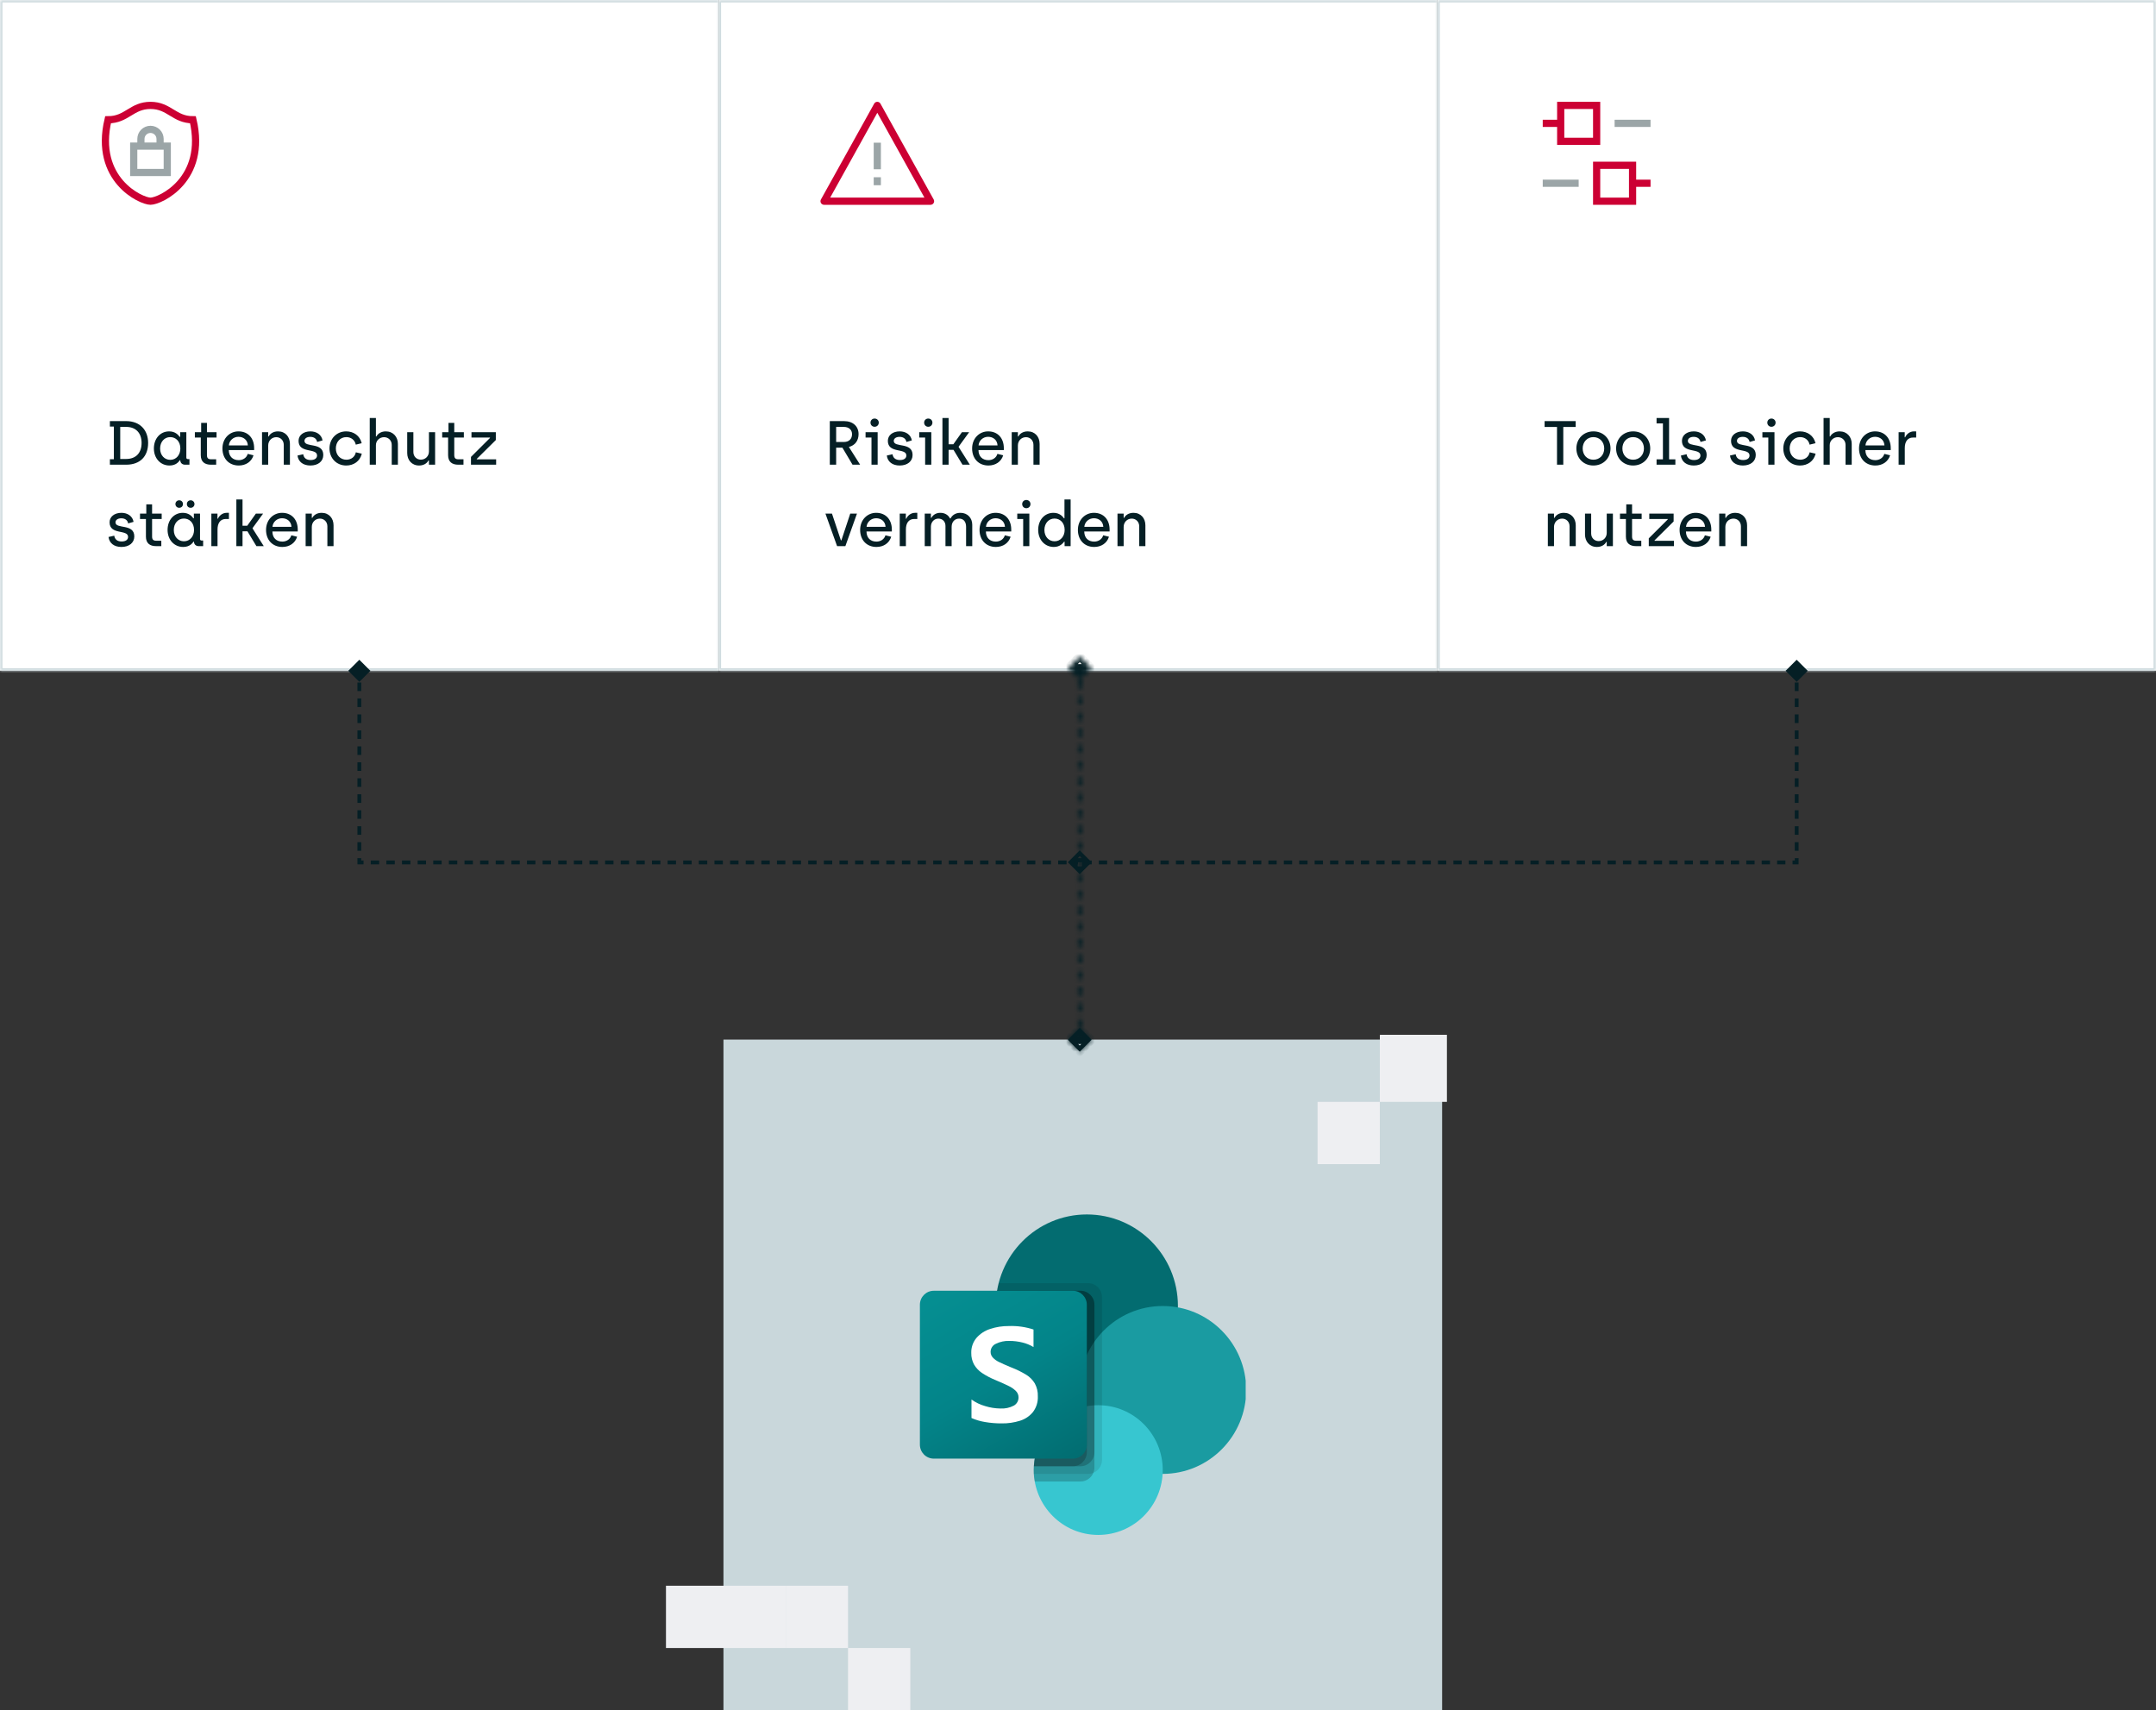 <svg width="450" height="357" viewBox="0 0 450 357" fill="none" xmlns="http://www.w3.org/2000/svg">
<rect x="0" y="0" width="450" height="357" fill="#333333" stroke="none"/>
<rect width="150" height="140" transform="translate(151 217)" fill="#C9D7DB"/>
<g clip-path="url(#clip0_3050_6472)">
<path d="M226.85 291.726C237.347 291.726 245.856 283.169 245.856 272.613C245.856 262.057 237.347 253.5 226.85 253.5C216.353 253.5 207.844 262.057 207.844 272.613C207.844 283.169 216.353 291.726 226.85 291.726Z" fill="#036C70"/>
<path d="M242.684 307.654C252.306 307.654 260.107 299.81 260.107 290.133C260.107 280.457 252.306 272.613 242.684 272.613C233.062 272.613 225.262 280.457 225.262 290.133C225.262 299.81 233.062 307.654 242.684 307.654Z" fill="#1A9BA1"/>
<path d="M229.224 320.396C236.66 320.396 242.687 314.334 242.687 306.857C242.687 299.38 236.66 293.319 229.224 293.319C221.789 293.319 215.762 299.38 215.762 306.857C215.762 314.334 221.789 320.396 229.224 320.396Z" fill="#37C6D0"/>
<path opacity="0.1" d="M230.013 270.75V304.739C230.005 305.92 229.293 306.981 228.207 307.431C227.861 307.578 227.49 307.654 227.114 307.654H215.774C215.758 307.383 215.758 307.128 215.758 306.857C215.753 306.592 215.763 306.326 215.79 306.061C216.08 300.97 219.199 296.478 223.852 294.45V291.487C213.496 289.837 206.432 280.057 208.073 269.644C208.084 269.572 208.096 269.5 208.108 269.428C208.187 268.89 208.298 268.359 208.441 267.835H227.114C228.712 267.841 230.007 269.142 230.013 270.75Z" fill="black"/>
<path opacity="0.2" d="M225.531 269.428H208.108C206.348 279.822 213.301 289.684 223.638 291.454C223.951 291.507 224.265 291.553 224.58 291.591C219.67 293.932 216.093 300.582 215.788 306.061C215.762 306.326 215.751 306.592 215.757 306.857C215.757 307.128 215.757 307.383 215.773 307.654C215.801 308.189 215.87 308.722 215.978 309.247H225.529C226.704 309.239 227.759 308.523 228.206 307.431C228.352 307.083 228.428 306.709 228.428 306.332V272.342C228.422 270.736 227.128 269.435 225.531 269.428Z" fill="black"/>
<path opacity="0.2" d="M225.531 269.428H208.108C206.349 279.823 213.302 289.685 223.64 291.455C223.852 291.491 224.064 291.524 224.276 291.553C219.525 294.063 216.088 300.697 215.79 306.061H225.531C227.126 306.049 228.417 304.751 228.429 303.146V272.342C228.423 270.735 227.129 269.434 225.531 269.428Z" fill="black"/>
<path opacity="0.2" d="M223.946 269.428H208.108C206.446 279.241 212.561 288.692 222.156 291.14C218.523 295.315 216.295 300.537 215.789 306.061H223.946C225.544 306.055 226.839 304.754 226.845 303.146V272.342C226.844 270.733 225.547 269.429 223.946 269.428Z" fill="black"/>
<path d="M194.903 269.428H223.942C225.545 269.428 226.845 270.735 226.845 272.347V301.549C226.845 303.161 225.545 304.468 223.942 304.468H194.903C193.3 304.468 192 303.161 192 301.549V272.347C192 270.735 193.3 269.428 194.903 269.428Z" fill="url(#paint0_linear_3050_6472)"/>
<path d="M204.965 286.591C204.284 286.137 203.716 285.533 203.303 284.825C202.903 284.084 202.704 283.251 202.725 282.409C202.689 281.268 203.072 280.154 203.8 279.279C204.566 278.402 205.555 277.754 206.661 277.402C207.921 276.985 209.241 276.78 210.568 276.794C212.313 276.73 214.055 276.975 215.716 277.519V281.182C214.994 280.743 214.209 280.42 213.387 280.226C212.496 280.007 211.582 279.897 210.665 279.898C209.697 279.863 208.736 280.067 207.866 280.494C207.194 280.785 206.759 281.45 206.757 282.186C206.755 282.632 206.925 283.061 207.233 283.383C207.596 283.763 208.025 284.072 208.5 284.294C209.028 284.559 209.82 284.91 210.875 285.349C210.992 285.386 211.105 285.432 211.214 285.486C212.254 285.894 213.256 286.391 214.211 286.972C214.934 287.42 215.541 288.035 215.982 288.765C216.434 289.593 216.653 290.529 216.615 291.473C216.667 292.644 216.311 293.796 215.608 294.732C214.908 295.592 213.971 296.225 212.915 296.554C211.674 296.945 210.377 297.135 209.076 297.114C207.909 297.12 206.743 297.024 205.592 296.828C204.62 296.668 203.671 296.388 202.768 295.993V292.131C203.631 292.751 204.596 293.215 205.619 293.501C206.638 293.82 207.697 293.99 208.764 294.007C209.752 294.07 210.738 293.86 211.615 293.399C212.23 293.05 212.603 292.389 212.588 291.68C212.592 291.186 212.398 290.712 212.049 290.364C211.616 289.937 211.114 289.585 210.565 289.324C209.932 289.006 208.999 288.586 207.766 288.064C206.786 287.668 205.848 287.175 204.965 286.591Z" fill="white"/>
</g>
<mask id="path-10-inside-1_3050_6472" fill="white">
<path d="M0 0H150V140H0V0Z"/>
</mask>
<path d="M0 0H150V140H0V0Z" fill="white"/>
<path d="M0 0V-0.5H-0.5V0H0ZM0 140H-0.5V140.5H0V140ZM0 0V0.5H150V0V-0.5H0V0ZM150 140V139.5H0V140V140.5H150V140ZM0 140H0.5V0H0H-0.5V140H0Z" fill="#C9D7DB" mask="url(#path-10-inside-1_3050_6472)"/>
<path d="M40.275 25C43.229 37.5 33.381 42 31.412 42C29.442 42 19.594 37.5 22.549 25C26.488 25 27.473 22 31.412 22C35.351 22 36.336 25 40.275 25Z" stroke="#CC0033" stroke-width="1.5"/>
<path opacity="0.4" d="M33.411 30.503V29.003C33.411 27.898 32.515 27.003 31.41 27.003C30.306 27.003 29.41 27.898 29.41 29.003V30.503M27.91 30.503H34.911V36.004H27.91V30.503Z" stroke="#051F25" stroke-width="1.5"/>
<path d="M22.936 97V95.856H23.768V89.044H22.936V87.9H26.329C29.241 87.9 30.918 89.798 30.918 92.45C30.918 95.271 29.241 97 26.329 97H22.936ZM25.094 95.804H26.329C28.344 95.804 29.553 94.569 29.553 92.45C29.553 90.409 28.37 89.109 26.329 89.109H25.094V95.804ZM35.382 97.169C33.497 97.169 32.119 95.674 32.119 93.607C32.119 91.566 33.432 90.045 35.304 90.045C36.617 90.045 37.241 90.825 37.501 91.189H37.605V90.214H38.892V95.518C38.892 95.726 39.022 95.83 39.23 95.83H39.542V97H38.619C38.06 97 37.631 96.649 37.631 96.064H37.54C37.306 96.389 36.734 97.169 35.382 97.169ZM35.538 95.986C36.825 95.986 37.644 94.907 37.644 93.62C37.644 92.112 36.682 91.241 35.525 91.241C34.316 91.241 33.419 92.229 33.419 93.62C33.419 95.05 34.355 95.986 35.538 95.986ZM44.027 97C42.753 97 41.908 96.415 41.908 95.011V91.332H40.673V90.214H41.986V88.277H43.195V90.214H45.197V91.332H43.195V94.998C43.195 95.609 43.442 95.869 44.04 95.869H45.119V97H44.027ZM49.833 97.169C47.766 97.169 46.427 95.7 46.427 93.62C46.427 91.475 47.948 90.045 49.768 90.045C51.835 90.045 53.044 91.514 53.044 93.542V93.945H47.753C47.766 95.271 48.572 96.051 49.833 96.051C50.678 96.051 51.471 95.583 51.705 94.738L52.914 95.037C52.498 96.376 51.315 97.169 49.833 97.169ZM47.766 92.97H51.731C51.666 91.813 50.795 91.176 49.768 91.176C48.728 91.176 47.857 91.93 47.766 92.97ZM54.69 97V90.214H55.977V91.098H56.081C56.367 90.526 57.043 90.045 58.031 90.045C59.565 90.045 60.514 91.189 60.514 92.645V97H59.227V92.866C59.227 91.904 58.525 91.254 57.667 91.254C56.718 91.254 55.977 91.995 55.977 92.983V97H54.69ZM64.785 97.169C63.29 97.169 62.263 96.402 62.094 95.089L63.29 94.816C63.407 95.622 63.966 96.025 64.837 96.025C65.708 96.025 66.176 95.648 66.176 95.076C66.176 93.438 62.315 94.738 62.315 92.021C62.315 90.864 63.316 90.045 64.798 90.045C66.033 90.045 67.112 90.708 67.32 91.93L66.189 92.255C66.072 91.566 65.526 91.189 64.759 91.189C64.018 91.189 63.55 91.54 63.55 92.034C63.55 93.516 67.476 92.203 67.476 94.972C67.476 96.285 66.41 97.169 64.785 97.169ZM72.267 97.169C70.188 97.169 68.77 95.596 68.77 93.607C68.77 91.605 70.227 90.045 72.254 90.045C73.802 90.045 75.115 90.929 75.492 92.515L74.257 92.814C74.075 91.865 73.281 91.241 72.293 91.241C70.981 91.241 70.097 92.281 70.097 93.607C70.097 94.972 71.019 95.96 72.306 95.96C73.294 95.96 74.088 95.362 74.269 94.413L75.517 94.699C75.141 96.285 73.814 97.169 72.267 97.169ZM77.173 97V87.25H78.46V91.098H78.564C78.85 90.539 79.552 90.045 80.527 90.045C82.061 90.045 83.049 91.189 83.049 92.645V97H81.762V92.866C81.762 91.904 81.034 91.254 80.163 91.254C79.24 91.254 78.46 91.956 78.46 92.918V97H77.173ZM87.475 97.169C85.941 97.169 84.992 96.025 84.992 94.569V90.214H86.279V94.348C86.279 95.31 86.981 95.947 87.839 95.947C88.788 95.947 89.529 95.219 89.529 94.231V90.214H90.816V97H89.529V96.116H89.425C89.139 96.688 88.463 97.169 87.475 97.169ZM95.647 97C94.373 97 93.528 96.415 93.528 95.011V91.332H92.293V90.214H93.606V88.277H94.814V90.214H96.817V91.332H94.814V94.998C94.814 95.609 95.061 95.869 95.659 95.869H96.739V97H95.647ZM98.303 97V95.375L102.268 91.423V91.332H98.407V90.214H103.49V91.852L99.512 95.791V95.882H103.555V97H98.303ZM25.341 114.169C23.846 114.169 22.819 113.402 22.65 112.089L23.846 111.816C23.963 112.622 24.522 113.025 25.393 113.025C26.264 113.025 26.732 112.648 26.732 112.076C26.732 110.438 22.871 111.738 22.871 109.021C22.871 107.864 23.872 107.045 25.354 107.045C26.589 107.045 27.668 107.708 27.876 108.93L26.745 109.255C26.628 108.566 26.082 108.189 25.315 108.189C24.574 108.189 24.106 108.54 24.106 109.034C24.106 110.516 28.032 109.203 28.032 111.972C28.032 113.285 26.966 114.169 25.341 114.169ZM32.576 114C31.302 114 30.457 113.415 30.457 112.011V108.332H29.222V107.214H30.535V105.277H31.744V107.214H33.746V108.332H31.744V111.998C31.744 112.609 31.991 112.869 32.589 112.869H33.668V114H32.576ZM37.394 105.992C36.965 105.992 36.614 105.667 36.614 105.212C36.614 104.77 36.965 104.432 37.394 104.432C37.875 104.432 38.187 104.77 38.187 105.212C38.187 105.667 37.875 105.992 37.394 105.992ZM39.799 105.992C39.331 105.992 39.006 105.667 39.006 105.212C39.006 104.77 39.331 104.432 39.799 104.432C40.241 104.432 40.592 104.77 40.592 105.212C40.592 105.667 40.241 105.992 39.799 105.992ZM38.239 114.169C36.354 114.169 34.976 112.674 34.976 110.607C34.976 108.566 36.289 107.045 38.161 107.045C39.474 107.045 40.098 107.825 40.358 108.189H40.462V107.214H41.749V112.518C41.749 112.726 41.879 112.83 42.087 112.83H42.399V114H41.476C40.917 114 40.488 113.649 40.488 113.064H40.397C40.163 113.389 39.591 114.169 38.239 114.169ZM38.395 112.986C39.682 112.986 40.501 111.907 40.501 110.62C40.501 109.112 39.539 108.241 38.382 108.241C37.173 108.241 36.276 109.229 36.276 110.62C36.276 112.05 37.212 112.986 38.395 112.986ZM44.115 114V107.214H45.389V108.28H45.48C45.714 107.708 46.377 107.045 47.3 107.045H47.781V108.332H47.131C45.961 108.332 45.402 109.229 45.402 110.516V114H44.115ZM49.333 114V104.25H50.62V109.736H51.608L53.402 107.214H54.91L52.726 110.217V110.321L55.053 114H53.519L51.647 110.906H50.62V114H49.333ZM58.935 114.169C56.868 114.169 55.529 112.7 55.529 110.62C55.529 108.475 57.05 107.045 58.87 107.045C60.937 107.045 62.146 108.514 62.146 110.542V110.945H56.855C56.868 112.271 57.674 113.051 58.935 113.051C59.78 113.051 60.573 112.583 60.807 111.738L62.016 112.037C61.6 113.376 60.417 114.169 58.935 114.169ZM56.868 109.97H60.833C60.768 108.813 59.897 108.176 58.87 108.176C57.83 108.176 56.959 108.93 56.868 109.97ZM63.793 114V107.214H65.08V108.098H65.184C65.47 107.526 66.146 107.045 67.134 107.045C68.668 107.045 69.617 108.189 69.617 109.645V114H68.33V109.866C68.33 108.904 67.628 108.254 66.77 108.254C65.821 108.254 65.08 108.995 65.08 109.983V114H63.793Z" fill="#051F25"/>
<mask id="path-15-inside-2_3050_6472" fill="white">
<path d="M150 0H300V140H150V0Z"/>
</mask>
<path d="M150 0H300V140H150V0Z" fill="white"/>
<path d="M150 0V-0.5H149.5V0H150ZM150 140H149.5V140.5H150V140ZM150 0V0.5H300V0V-0.5H150V0ZM300 140V139.5H150V140V140.5H300V140ZM150 140H150.5V0H150H149.5V140H150Z" fill="#C9D7DB" mask="url(#path-15-inside-2_3050_6472)"/>
<path d="M194.222 42L183.111 22L172 42H194.222Z" stroke="#CC0033" stroke-width="1.5" stroke-linejoin="round"/>
<path opacity="0.4" d="M183.109 35.333V29.778M183.109 37V38.667" stroke="#051F25" stroke-width="1.5" stroke-linejoin="round"/>
<path d="M173.196 97V87.9H176.16C178.032 87.9 179.202 88.992 179.202 90.617C179.202 91.93 178.5 92.97 177.174 93.295L179.527 97H177.941L175.822 93.438H174.522V97H173.196ZM174.522 92.255H176.16C177.122 92.255 177.837 91.696 177.837 90.63C177.837 89.785 177.265 89.109 176.095 89.109H174.522V92.255ZM182.546 89.083C182.052 89.083 181.688 88.706 181.688 88.212C181.688 87.744 182.052 87.367 182.546 87.367C183.053 87.367 183.417 87.744 183.417 88.212C183.417 88.706 183.053 89.083 182.546 89.083ZM181.896 97V91.332H180.661V90.214H183.183V97H181.896ZM187.782 97.169C186.287 97.169 185.26 96.402 185.091 95.089L186.287 94.816C186.404 95.622 186.963 96.025 187.834 96.025C188.705 96.025 189.173 95.648 189.173 95.076C189.173 93.438 185.312 94.738 185.312 92.021C185.312 90.864 186.313 90.045 187.795 90.045C189.03 90.045 190.109 90.708 190.317 91.93L189.186 92.255C189.069 91.566 188.523 91.189 187.756 91.189C187.015 91.189 186.547 91.54 186.547 92.034C186.547 93.516 190.473 92.203 190.473 94.972C190.473 96.285 189.407 97.169 187.782 97.169ZM193.744 89.083C193.25 89.083 192.886 88.706 192.886 88.212C192.886 87.744 193.25 87.367 193.744 87.367C194.251 87.367 194.615 87.744 194.615 88.212C194.615 88.706 194.251 89.083 193.744 89.083ZM193.094 97V91.332H191.859V90.214H194.381V97H193.094ZM196.705 97V87.25H197.992V92.736H198.98L200.774 90.214H202.282L200.098 93.217V93.321L202.425 97H200.891L199.019 93.906H197.992V97H196.705ZM206.307 97.169C204.24 97.169 202.901 95.7 202.901 93.62C202.901 91.475 204.422 90.045 206.242 90.045C208.309 90.045 209.518 91.514 209.518 93.542V93.945H204.227C204.24 95.271 205.046 96.051 206.307 96.051C207.152 96.051 207.945 95.583 208.179 94.738L209.388 95.037C208.972 96.376 207.789 97.169 206.307 97.169ZM204.24 92.97H208.205C208.14 91.813 207.269 91.176 206.242 91.176C205.202 91.176 204.331 91.93 204.24 92.97ZM211.165 97V90.214H212.452V91.098H212.556C212.842 90.526 213.518 90.045 214.506 90.045C216.04 90.045 216.989 91.189 216.989 92.645V97H215.702V92.866C215.702 91.904 215 91.254 214.142 91.254C213.193 91.254 212.452 91.995 212.452 92.983V97H211.165ZM174.717 114L172.286 107.214H173.651L175.51 112.791H175.614L177.46 107.214H178.864L176.446 114H174.717ZM182.935 114.169C180.868 114.169 179.529 112.7 179.529 110.62C179.529 108.475 181.05 107.045 182.87 107.045C184.937 107.045 186.146 108.514 186.146 110.542V110.945H180.855C180.868 112.271 181.674 113.051 182.935 113.051C183.78 113.051 184.573 112.583 184.807 111.738L186.016 112.037C185.6 113.376 184.417 114.169 182.935 114.169ZM180.868 109.97H184.833C184.768 108.813 183.897 108.176 182.87 108.176C181.83 108.176 180.959 108.93 180.868 109.97ZM187.793 114V107.214H189.067V108.28H189.158C189.392 107.708 190.055 107.045 190.978 107.045H191.459V108.332H190.809C189.639 108.332 189.08 109.229 189.08 110.516V114H187.793ZM193.01 114V107.214H194.297V108.085H194.401C194.7 107.539 195.311 107.045 196.26 107.045C197.235 107.045 197.924 107.513 198.288 108.215H198.392C198.808 107.448 199.523 107.045 200.459 107.045C201.941 107.045 202.929 108.111 202.929 109.541V114H201.642V109.97C201.642 108.839 201.057 108.254 200.186 108.254C199.341 108.254 198.626 108.865 198.626 109.983V114H197.339V109.788C197.339 108.826 196.689 108.254 195.844 108.254C195.012 108.254 194.297 108.93 194.297 109.944V114H193.01ZM207.856 114.169C205.789 114.169 204.45 112.7 204.45 110.62C204.45 108.475 205.971 107.045 207.791 107.045C209.858 107.045 211.067 108.514 211.067 110.542V110.945H205.776C205.789 112.271 206.595 113.051 207.856 113.051C208.701 113.051 209.494 112.583 209.728 111.738L210.937 112.037C210.521 113.376 209.338 114.169 207.856 114.169ZM205.789 109.97H209.754C209.689 108.813 208.818 108.176 207.791 108.176C206.751 108.176 205.88 108.93 205.789 109.97ZM214.208 106.083C213.714 106.083 213.35 105.706 213.35 105.212C213.35 104.744 213.714 104.367 214.208 104.367C214.715 104.367 215.079 104.744 215.079 105.212C215.079 105.706 214.715 106.083 214.208 106.083ZM213.558 114V108.332H212.323V107.214H214.845V114H213.558ZM219.952 114.169C218.08 114.169 216.689 112.674 216.689 110.607C216.689 108.566 218.002 107.045 219.874 107.045C221.187 107.045 221.811 107.825 222.071 108.189H222.175V104.25H223.462V114H222.201V113.064H222.11C221.876 113.363 221.278 114.169 219.952 114.169ZM220.108 112.986C221.395 112.986 222.214 111.907 222.214 110.62C222.214 109.112 221.252 108.241 220.095 108.241C218.886 108.241 217.989 109.229 217.989 110.62C217.989 112.05 218.925 112.986 220.108 112.986ZM228.385 114.169C226.318 114.169 224.979 112.7 224.979 110.62C224.979 108.475 226.5 107.045 228.32 107.045C230.387 107.045 231.596 108.514 231.596 110.542V110.945H226.305C226.318 112.271 227.124 113.051 228.385 113.051C229.23 113.051 230.023 112.583 230.257 111.738L231.466 112.037C231.05 113.376 229.867 114.169 228.385 114.169ZM226.318 109.97H230.283C230.218 108.813 229.347 108.176 228.32 108.176C227.28 108.176 226.409 108.93 226.318 109.97ZM233.242 114V107.214H234.529V108.098H234.633C234.919 107.526 235.595 107.045 236.583 107.045C238.117 107.045 239.066 108.189 239.066 109.645V114H237.779V109.866C237.779 108.904 237.077 108.254 236.219 108.254C235.27 108.254 234.529 108.995 234.529 109.983V114H233.242Z" fill="#051F25"/>
<mask id="path-20-inside-3_3050_6472" fill="white">
<path d="M300 0H450V140H300V0Z"/>
</mask>
<path d="M300 0H450V140H300V0Z" fill="white"/>
<path d="M300 0V-0.5H299.5V0H300ZM450 0H450.5V-0.5H450V0ZM450 140V140.5H450.5V140H450ZM300 140H299.5V140.5H300V140ZM300 0V0.5H450V0V-0.5H300V0ZM450 0H449.5V140H450H450.5V0H450ZM450 140V139.5H300V140V140.5H450V140ZM300 140H300.5V0H300H299.5V140H300Z" fill="#C9D7DB" mask="url(#path-20-inside-3_3050_6472)"/>
<path d="M322 25.75H325.75" stroke="#CC0033" stroke-width="1.5" stroke-linejoin="round"/>
<path opacity="0.4" d="M322 38.25H329.5" stroke="#051F25" stroke-width="1.5" stroke-linejoin="round"/>
<path d="M340.75 38.25H344.5" stroke="#CC0033" stroke-width="1.5" stroke-linejoin="round"/>
<path opacity="0.4" d="M337 25.75H344.5" stroke="#051F25" stroke-width="1.5" stroke-linejoin="round"/>
<path d="M333.25 22H325.75V29.5H333.25V22Z" stroke="#CC0033" stroke-width="1.5"/>
<path d="M340.75 34.5H333.25V42H340.75V34.5Z" stroke="#CC0033" stroke-width="1.5"/>
<path d="M324.977 97V89.122H322.39V87.9H328.877V89.122H326.29V97H324.977ZM332.571 97.169C330.517 97.169 329.022 95.648 329.022 93.607C329.022 91.566 330.53 90.045 332.584 90.045C334.651 90.045 336.146 91.579 336.146 93.607C336.146 95.635 334.638 97.169 332.571 97.169ZM332.571 95.96C333.897 95.96 334.833 94.972 334.833 93.607C334.833 92.255 333.897 91.241 332.571 91.241C331.258 91.241 330.335 92.268 330.335 93.607C330.335 94.985 331.271 95.96 332.571 95.96ZM340.861 97.169C338.807 97.169 337.312 95.648 337.312 93.607C337.312 91.566 338.82 90.045 340.874 90.045C342.941 90.045 344.436 91.579 344.436 93.607C344.436 95.635 342.928 97.169 340.861 97.169ZM340.861 95.96C342.187 95.96 343.123 94.972 343.123 93.607C343.123 92.255 342.187 91.241 340.861 91.241C339.548 91.241 338.625 92.268 338.625 93.607C338.625 94.985 339.561 95.96 340.861 95.96ZM345.758 97V95.882H347.084V88.381H345.758V87.25H348.371V95.882H349.684V97H345.758ZM353.525 97.169C352.03 97.169 351.003 96.402 350.834 95.089L352.03 94.816C352.147 95.622 352.706 96.025 353.577 96.025C354.448 96.025 354.916 95.648 354.916 95.076C354.916 93.438 351.055 94.738 351.055 92.021C351.055 90.864 352.056 90.045 353.538 90.045C354.773 90.045 355.852 90.708 356.06 91.93L354.929 92.255C354.812 91.566 354.266 91.189 353.499 91.189C352.758 91.189 352.29 91.54 352.29 92.034C352.29 93.516 356.216 92.203 356.216 94.972C356.216 96.285 355.15 97.169 353.525 97.169ZM363.77 97.169C362.275 97.169 361.248 96.402 361.079 95.089L362.275 94.816C362.392 95.622 362.951 96.025 363.822 96.025C364.693 96.025 365.161 95.648 365.161 95.076C365.161 93.438 361.3 94.738 361.3 92.021C361.3 90.864 362.301 90.045 363.783 90.045C365.018 90.045 366.097 90.708 366.305 91.93L365.174 92.255C365.057 91.566 364.511 91.189 363.744 91.189C363.003 91.189 362.535 91.54 362.535 92.034C362.535 93.516 366.461 92.203 366.461 94.972C366.461 96.285 365.395 97.169 363.77 97.169ZM369.731 89.083C369.237 89.083 368.873 88.706 368.873 88.212C368.873 87.744 369.237 87.367 369.731 87.367C370.238 87.367 370.602 87.744 370.602 88.212C370.602 88.706 370.238 89.083 369.731 89.083ZM369.081 97V91.332H367.846V90.214H370.368V97H369.081ZM375.708 97.169C373.628 97.169 372.211 95.596 372.211 93.607C372.211 91.605 373.667 90.045 375.695 90.045C377.242 90.045 378.555 90.929 378.932 92.515L377.697 92.814C377.515 91.865 376.722 91.241 375.734 91.241C374.421 91.241 373.537 92.281 373.537 93.607C373.537 94.972 374.46 95.96 375.747 95.96C376.735 95.96 377.528 95.362 377.71 94.413L378.958 94.699C378.581 96.285 377.255 97.169 375.708 97.169ZM380.614 97V87.25H381.901V91.098H382.005C382.291 90.539 382.993 90.045 383.968 90.045C385.502 90.045 386.49 91.189 386.49 92.645V97H385.203V92.866C385.203 91.904 384.475 91.254 383.604 91.254C382.681 91.254 381.901 91.956 381.901 92.918V97H380.614ZM391.423 97.169C389.356 97.169 388.017 95.7 388.017 93.62C388.017 91.475 389.538 90.045 391.358 90.045C393.425 90.045 394.634 91.514 394.634 93.542V93.945H389.343C389.356 95.271 390.162 96.051 391.423 96.051C392.268 96.051 393.061 95.583 393.295 94.738L394.504 95.037C394.088 96.376 392.905 97.169 391.423 97.169ZM389.356 92.97H393.321C393.256 91.813 392.385 91.176 391.358 91.176C390.318 91.176 389.447 91.93 389.356 92.97ZM396.28 97V90.214H397.554V91.28H397.645C397.879 90.708 398.542 90.045 399.465 90.045H399.946V91.332H399.296C398.126 91.332 397.567 92.229 397.567 93.516V97H396.28ZM323.066 114V107.214H324.353V108.098H324.457C324.743 107.526 325.419 107.045 326.407 107.045C327.941 107.045 328.89 108.189 328.89 109.645V114H327.603V109.866C327.603 108.904 326.901 108.254 326.043 108.254C325.094 108.254 324.353 108.995 324.353 109.983V114H323.066ZM333.304 114.169C331.77 114.169 330.821 113.025 330.821 111.569V107.214H332.108V111.348C332.108 112.31 332.81 112.947 333.668 112.947C334.617 112.947 335.358 112.219 335.358 111.231V107.214H336.645V114H335.358V113.116H335.254C334.968 113.688 334.292 114.169 333.304 114.169ZM341.476 114C340.202 114 339.357 113.415 339.357 112.011V108.332H338.122V107.214H339.435V105.277H340.644V107.214H342.646V108.332H340.644V111.998C340.644 112.609 340.891 112.869 341.489 112.869H342.568V114H341.476ZM344.132 114V112.375L348.097 108.423V108.332H344.236V107.214H349.319V108.852L345.341 112.791V112.882H349.384V114H344.132ZM353.971 114.169C351.904 114.169 350.565 112.7 350.565 110.62C350.565 108.475 352.086 107.045 353.906 107.045C355.973 107.045 357.182 108.514 357.182 110.542V110.945H351.891C351.904 112.271 352.71 113.051 353.971 113.051C354.816 113.051 355.609 112.583 355.843 111.738L357.052 112.037C356.636 113.376 355.453 114.169 353.971 114.169ZM351.904 109.97H355.869C355.804 108.813 354.933 108.176 353.906 108.176C352.866 108.176 351.995 108.93 351.904 109.97ZM358.829 114V107.214H360.116V108.098H360.22C360.506 107.526 361.182 107.045 362.17 107.045C363.704 107.045 364.653 108.189 364.653 109.645V114H363.366V109.866C363.366 108.904 362.664 108.254 361.806 108.254C360.857 108.254 360.116 108.995 360.116 109.983V114H358.829Z" fill="#051F25"/>
<mask id="path-29-inside-4_3050_6472" fill="white">
<path d="M225.366 137L227.854 139.488L225.366 141.975L222.879 139.488L225.366 137ZM225.366 219.522L222.879 217.035L225.366 214.547L227.854 217.035L225.366 219.522ZM225.797 139.488V140.33H224.936V139.488H225.797ZM225.797 142.016V143.702H224.936V142.016H225.797ZM225.797 145.388V147.073H224.936V145.388H225.797ZM225.797 148.76V150.445H224.936V148.76H225.797ZM225.797 152.131V153.817H224.936V152.131H225.797ZM225.797 155.503V157.188H224.936V155.503H225.797ZM225.797 158.874V160.561H224.936V158.874H225.797ZM225.797 162.246V163.932H224.936V162.246H225.797ZM225.797 165.617V167.304H224.936V165.617H225.797ZM225.797 168.989V170.675H224.936V168.989H225.797ZM225.797 172.361V174.047H224.936V172.361H225.797ZM225.797 175.732V177.418H224.936V175.732H225.797ZM225.797 179.104V180.79H224.936V179.104H225.797ZM225.797 182.475V184.162H224.936V182.475H225.797ZM225.797 185.847V187.533H224.936V185.847H225.797ZM225.797 189.219V190.905H224.936V189.219H225.797ZM225.797 192.59V194.276H224.936V192.59H225.797ZM225.797 195.962V197.648H224.936V195.962H225.797ZM225.797 199.333V201.019H224.936V199.333H225.797ZM225.797 202.706V204.391H224.936V202.706H225.797ZM225.797 206.077V207.763H224.936V206.077H225.797ZM225.797 209.449V211.134H224.936V209.449H225.797ZM225.797 212.82V214.506H224.936V212.82H225.797ZM225.797 216.192V217.035H224.936V216.192H225.797Z"/>
</mask>
<path d="M225.366 137L227.854 139.488L225.366 141.975L222.879 139.488L225.366 137ZM225.366 219.522L222.879 217.035L225.366 214.547L227.854 217.035L225.366 219.522ZM225.797 139.488V140.33H224.936V139.488H225.797ZM225.797 142.016V143.702H224.936V142.016H225.797ZM225.797 145.388V147.073H224.936V145.388H225.797ZM225.797 148.76V150.445H224.936V148.76H225.797ZM225.797 152.131V153.817H224.936V152.131H225.797ZM225.797 155.503V157.188H224.936V155.503H225.797ZM225.797 158.874V160.561H224.936V158.874H225.797ZM225.797 162.246V163.932H224.936V162.246H225.797ZM225.797 165.617V167.304H224.936V165.617H225.797ZM225.797 168.989V170.675H224.936V168.989H225.797ZM225.797 172.361V174.047H224.936V172.361H225.797ZM225.797 175.732V177.418H224.936V175.732H225.797ZM225.797 179.104V180.79H224.936V179.104H225.797ZM225.797 182.475V184.162H224.936V182.475H225.797ZM225.797 185.847V187.533H224.936V185.847H225.797ZM225.797 189.219V190.905H224.936V189.219H225.797ZM225.797 192.59V194.276H224.936V192.59H225.797ZM225.797 195.962V197.648H224.936V195.962H225.797ZM225.797 199.333V201.019H224.936V199.333H225.797ZM225.797 202.706V204.391H224.936V202.706H225.797ZM225.797 206.077V207.763H224.936V206.077H225.797ZM225.797 209.449V211.134H224.936V209.449H225.797ZM225.797 212.82V214.506H224.936V212.82H225.797ZM225.797 216.192V217.035H224.936V216.192H225.797Z" stroke="#051F25" stroke-width="1.723" mask="url(#path-29-inside-4_3050_6472)"/>
<path d="M224.505 179.553H226.229V181.001L227.244 179.985L225.366 178.106L223.487 179.985L224.505 181.002V179.553ZM225.973 181.257H224.76L225.366 181.863L225.973 181.257ZM225.973 215.762L225.366 215.157L224.76 215.762H225.973ZM227.244 217.035L226.229 216.018V217.466H224.505V216.018L223.487 217.035L225.366 218.914L227.244 217.035Z" stroke="#051F25" stroke-width="0.862"/>
<path d="M375 180.022H375.4V180.422H375V180.022ZM375 137.713L377.309 140.022L375 142.332L372.691 140.022L375 137.713ZM227 180.022V179.622H227.866V180.022V180.422H227V180.022ZM229.351 180.022V179.622H231.084V180.022V180.422H229.351V180.022ZM232.569 180.022V179.622H234.301V180.022V180.422H232.569V180.022ZM235.786 180.022V179.622H237.518V180.022V180.422H235.786V180.022ZM239.003 180.022V179.622H240.736V180.022V180.422H239.003V180.022ZM242.221 180.022V179.622H243.953V180.022V180.422H242.221V180.022ZM245.438 180.022V179.622H247.171V180.022V180.422H245.438V180.022ZM248.656 180.022V179.622H250.388V180.022V180.422H248.656V180.022ZM251.873 180.022V179.622H253.605V180.022V180.422H251.873V180.022ZM255.09 180.022V179.622H256.823V180.022V180.422H255.09V180.022ZM258.308 180.022V179.622H260.04V180.022V180.422H258.308V180.022ZM261.525 180.022V179.622H263.258V180.022V180.422H261.525V180.022ZM264.742 180.022V179.622H266.475V180.022V180.422H264.742V180.022ZM267.96 180.022V179.622H269.692V180.022V180.422H267.96V180.022ZM271.177 180.022V179.622H272.91V180.022V180.422H271.177V180.022ZM274.395 180.022V179.622H276.127V180.022V180.422H274.395V180.022ZM277.612 180.022V179.622H279.344V180.022V180.422H277.612V180.022ZM280.829 180.022V179.622H282.562V180.022V180.422H280.829V180.022ZM284.047 180.022V179.622H285.779V180.022V180.422H284.047V180.022ZM287.264 180.022V179.622H288.997V180.022V180.422H287.264V180.022ZM290.482 180.022V179.622H292.214V180.022V180.422H290.482V180.022ZM293.699 180.022V179.622H295.431V180.022V180.422H293.699V180.022ZM296.916 180.022V179.622H298.649V180.022V180.422H296.916V180.022ZM300.134 180.022V179.622H301.866V180.022V180.422H300.134V180.022ZM303.351 180.022V179.622H305.084V180.022V180.422H303.351V180.022ZM306.569 180.022V179.622H308.301V180.022V180.422H306.569V180.022ZM309.786 180.022V179.622H311.518V180.022V180.422H309.786V180.022ZM313.003 180.022V179.622H314.736V180.022V180.422H313.003V180.022ZM316.221 180.022V179.622H317.953V180.022V180.422H316.221V180.022ZM319.438 180.022V179.622H321.171V180.022V180.422H319.438V180.022ZM322.656 180.022V179.622H324.388V180.022V180.422H322.656V180.022ZM325.873 180.022V179.622H327.605V180.022V180.422H325.873V180.022ZM329.09 180.022V179.622H330.823V180.022V180.422H329.09V180.022ZM332.308 180.022V179.622H334.04V180.022V180.422H332.308V180.022ZM335.525 180.022V179.622H337.258V180.022V180.422H335.525V180.022ZM338.742 180.022V179.622H340.475V180.022V180.422H338.742V180.022ZM341.96 180.022V179.622H343.692V180.022V180.422H341.96V180.022ZM345.177 180.022V179.622H346.91V180.022V180.422H345.177V180.022ZM348.395 180.022V179.622H350.127V180.022V180.422H348.395V180.022ZM351.612 180.022V179.622H353.344V180.022V180.422H351.612V180.022ZM354.829 180.022V179.622H356.562V180.022V180.422H354.829V180.022ZM358.047 180.022V179.622H359.779V180.022V180.422H358.047V180.022ZM361.264 180.022V179.622H362.997V180.022V180.422H361.264V180.022ZM364.482 180.022V179.622H366.214V180.022V180.422H364.482V180.022ZM367.699 180.022V179.622H369.431V180.022V180.422H367.699V180.022ZM370.916 180.022V179.622H372.649V180.022V180.422H370.916V180.022ZM374.134 180.022V179.622H375V180.022V180.422H374.134V180.022ZM375 180.022H374.6V179.125H375H375.4V180.022H375ZM375 177.586H374.6V175.791H375H375.4V177.586H375ZM375 174.253H374.6V172.458H375H375.4V174.253H375ZM375 170.92H374.6V169.125H375H375.4V170.92H375ZM375 167.586H374.6V165.791H375H375.4V167.586H375ZM375 164.253H374.6V162.458H375H375.4V164.253H375ZM375 160.92H374.6V159.125H375H375.4V160.92H375ZM375 157.586H374.6V155.791H375H375.4V157.586H375ZM375 154.253H374.6V152.458H375H375.4V154.253H375ZM375 150.92H374.6V149.125H375H375.4V150.92H375ZM375 147.586H374.6V145.791H375H375.4V147.586H375ZM375 144.253H374.6V142.458H375H375.4V144.253H375ZM375 140.92H374.6V140.022H375H375.4V140.92H375Z" fill="#051F25"/>
<path d="M75 180.022H74.6V180.422H75V180.022ZM75 137.713L72.691 140.022L75 142.332L77.309 140.022L75 137.713ZM225 180.022V179.622H224.122V180.022V180.422H225V180.022ZM222.617 180.022V179.622H220.861V180.022V180.422H222.617V180.022ZM219.356 180.022V179.622H217.6V180.022V180.422H219.356V180.022ZM216.095 180.022V179.622H214.339V180.022V180.422H216.095V180.022ZM212.834 180.022V179.622H211.079V180.022V180.422H212.834V180.022ZM209.574 180.022V179.622H207.818V180.022V180.422H209.574V180.022ZM206.313 180.022V179.622H204.557V180.022V180.422H206.313V180.022ZM203.052 180.022V179.622H201.296V180.022V180.422H203.052V180.022ZM199.791 180.022V179.622H198.035V180.022V180.422H199.791V180.022ZM196.53 180.022V179.622H194.774V180.022V180.422H196.53V180.022ZM193.269 180.022V179.622H191.513V180.022V180.422H193.269V180.022ZM190.008 180.022V179.622H188.253V180.022V180.422H190.008V180.022ZM186.747 180.022V179.622H184.992V180.022V180.422H186.747V180.022ZM183.487 180.022V179.622H181.731V180.022V180.422H183.487V180.022ZM180.226 180.022V179.622H178.47V180.022V180.422H180.226V180.022ZM176.965 180.022V179.622H175.209V180.022V180.422H176.965V180.022ZM173.704 180.022V179.622H171.948V180.022V180.422H173.704V180.022ZM170.443 180.022V179.622H168.687V180.022V180.422H170.443V180.022ZM167.182 180.022V179.622H165.426V180.022V180.422H167.182V180.022ZM163.921 180.022V179.622H162.166V180.022V180.422H163.921V180.022ZM160.661 180.022V179.622H158.905V180.022V180.422H160.661V180.022ZM157.4 180.022V179.622H155.644V180.022V180.422H157.4V180.022ZM154.139 180.022V179.622H152.383V180.022V180.422H154.139V180.022ZM150.878 180.022V179.622H149.122V180.022V180.422H150.878V180.022ZM147.617 180.022V179.622H145.861V180.022V180.422H147.617V180.022ZM144.356 180.022V179.622H142.6V180.022V180.422H144.356V180.022ZM141.095 180.022V179.622H139.339V180.022V180.422H141.095V180.022ZM137.834 180.022V179.622L136.079 179.622V180.022V180.422L137.834 180.422V180.022ZM134.574 180.022V179.622H132.818V180.022V180.422H134.574V180.022ZM131.313 180.022V179.622H129.557V180.022V180.422H131.313V180.022ZM128.052 180.022V179.622H126.296V180.022V180.422H128.052V180.022ZM124.791 180.022V179.622H123.035V180.022V180.422H124.791V180.022ZM121.53 180.022V179.622H119.774V180.022V180.422H121.53V180.022ZM118.269 180.022V179.622H116.513V180.022V180.422H118.269V180.022ZM115.008 180.022V179.622H113.252V180.022V180.422H115.008V180.022ZM111.747 180.022V179.622H109.992V180.022V180.422H111.747V180.022ZM108.487 180.022V179.622H106.731V180.022V180.422H108.487V180.022ZM105.226 180.022V179.622H103.47V180.022V180.422H105.226V180.022ZM101.965 180.022V179.622H100.209V180.022V180.422H101.965V180.022ZM98.704 180.022V179.622H96.948V180.022V180.422H98.704V180.022ZM95.443 180.022V179.622H93.687V180.022V180.422H95.443V180.022ZM92.182 180.022V179.622H90.426V180.022V180.422H92.182V180.022ZM88.921 180.022V179.622H87.165V180.022V180.422H88.921V180.022ZM85.66 180.022V179.622H83.905V180.022V180.422H85.66V180.022ZM82.4 180.022V179.622H80.644V180.022V180.422H82.4V180.022ZM79.139 180.022V179.622H77.383V180.022V180.422H79.139V180.022ZM75.878 180.022V179.622H75V180.022V180.422H75.878V180.022ZM75 180.022H75.4V179.125H75H74.6V180.022H75ZM75 177.586H75.4V175.791H75H74.6V177.586H75ZM75 174.253H75.4V172.458H75H74.6V174.253H75ZM75 170.92H75.4V169.125H75H74.6V170.92H75ZM75 167.586H75.4V165.791H75H74.6V167.586H75ZM75 164.253H75.4V162.458H75H74.6V164.253H75ZM75 160.92H75.4V159.125H75H74.6V160.92H75ZM75 157.586H75.4V155.791H75H74.6V157.586H75ZM75 154.253H75.4V152.458H75H74.6V154.253H75ZM75 150.92H75.4V149.125H75H74.6V150.92H75ZM75 147.586H75.4V145.791H75H74.6V147.586H75ZM75 144.253H75.4V142.458H75H74.6V144.253H75ZM75 140.92H75.4V140.022H75H74.6V140.92H75Z" fill="#051F25"/>
<rect x="139" y="331" width="25" height="13" fill="#EEEFF2"/>
<rect x="164" y="331" width="13" height="13" fill="#EEEFF2"/>
<rect x="288" y="216" width="14" height="14" fill="#EEEFF2"/>
<rect x="275" y="230" width="13" height="13" fill="#EEEFF2"/>
<rect x="177" y="344" width="13" height="13" fill="#EEEFF2"/>
<defs>
<linearGradient id="paint0_linear_3050_6472" x1="198.053" y1="267.146" x2="220.983" y2="306.638" gradientUnits="userSpaceOnUse">
<stop stop-color="#058F92"/>
<stop offset="0.5" stop-color="#038489"/>
<stop offset="1" stop-color="#026D71"/>
</linearGradient>
<clipPath id="clip0_3050_6472">
<rect width="68" height="67" fill="white" transform="translate(192 253.5)"/>
</clipPath>
</defs>
</svg>

